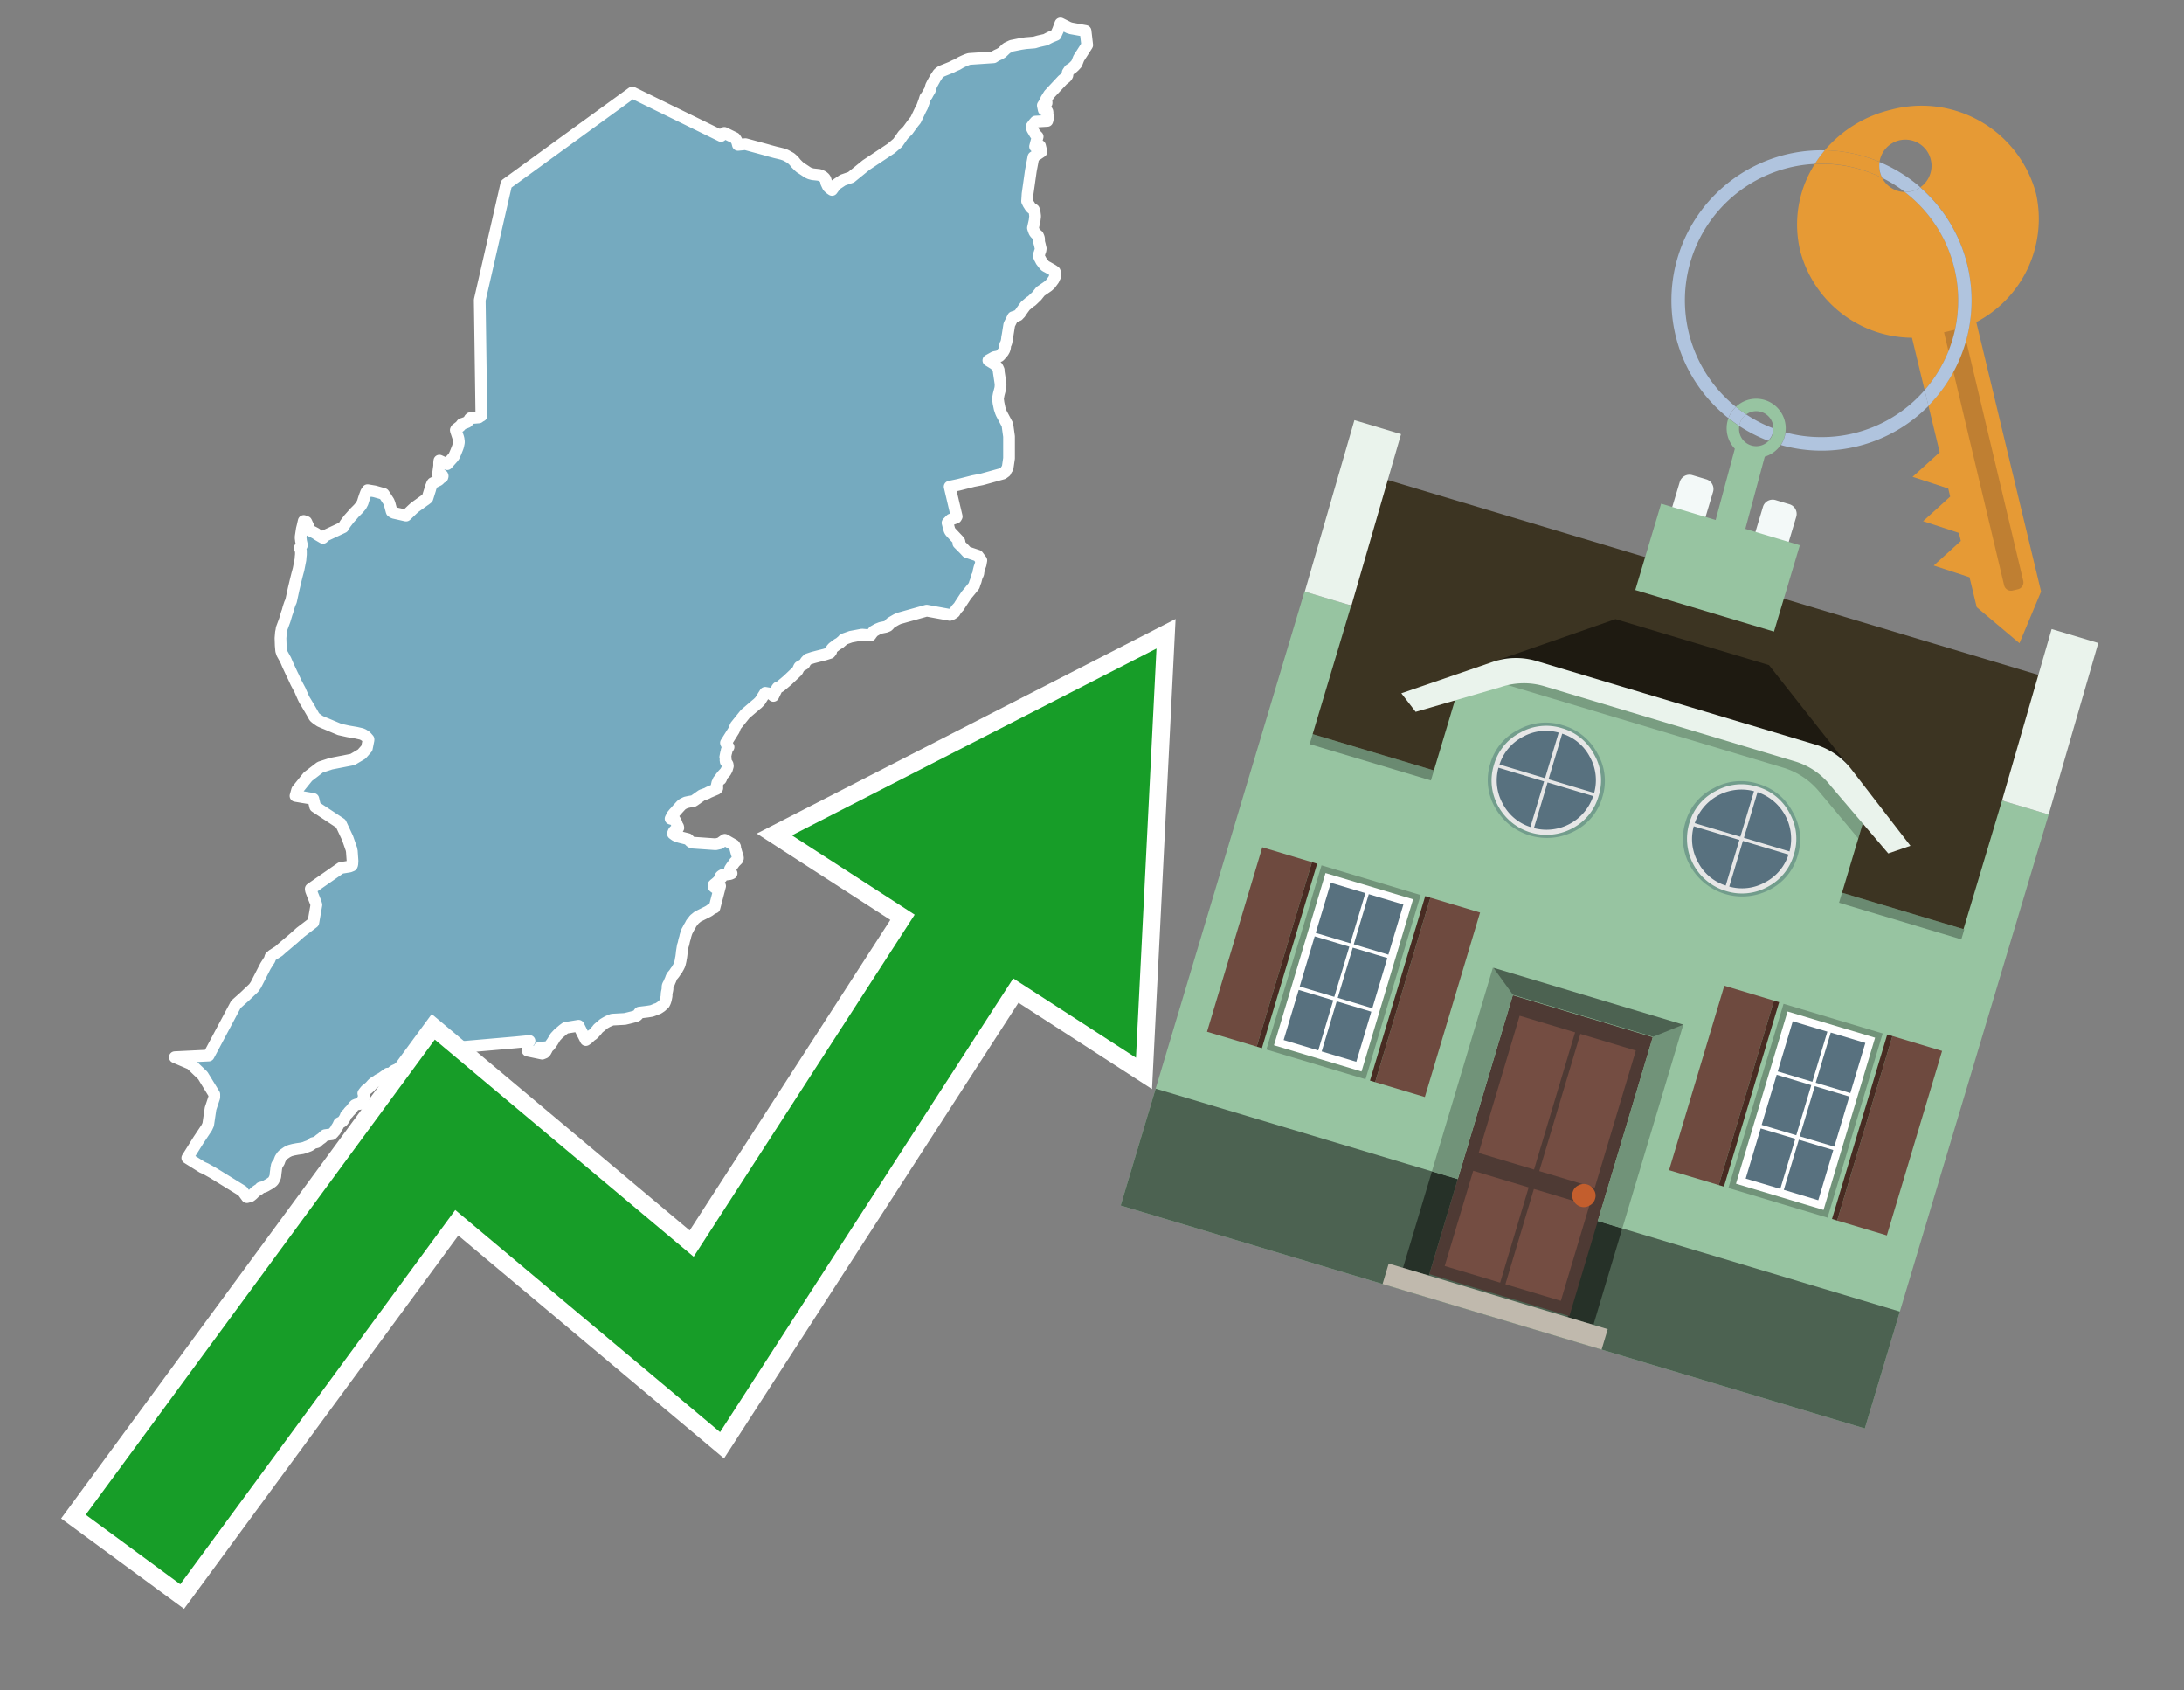 <svg id="Text" xmlns="http://www.w3.org/2000/svg" width="93.05" height="72" viewBox="0 0 93.05 72"><rect x="0" y="0" width="93.05" height="72" fill="#808080" stroke="none"/><polygon points="15.7,31.52 15.7,31.49 15.62,31.4 15.57,31.35 15.52,31.32 15.47,31.29 15.4,31.26 15.18,31.21 14.83,31.15 14.47,31.07 13.9,30.83 13.8,30.79 13.64,30.72 13.58,30.68 13.48,30.61 13.42,30.56 13.39,30.53 13.29,30.35 13.15,30.11 13.03,29.91 12.98,29.83 12.92,29.71 12.81,29.46 12.79,29.41 12.61,29.07 12.5,28.83 12.45,28.73 12.26,28.32 12.17,28.11 12.02,27.84 11.98,27.72 11.96,27.49 11.95,27.18 11.97,26.94 11.99,26.85 12,26.77 12.13,26.42 12.22,26.12 12.25,26.04 12.29,25.89 12.35,25.71 12.4,25.6 12.51,25.09 12.61,24.67 12.66,24.47 12.72,24.25 12.8,23.84 12.81,23.71 12.82,23.62 12.82,23.46 12.78,23.37 12.77,23.34 12.82,23.28 12.86,23.23 12.86,23.2 12.82,23.02 12.82,22.98 12.81,22.94 12.81,22.86 12.86,22.53 12.89,22.41 12.94,22.19 13.05,22.23 13.1,22.34 13.12,22.38 13.21,22.6 13.34,22.66 13.47,22.73 13.52,22.77 13.76,22.91 13.85,22.82 14.62,22.46 14.71,22.31 14.87,22.1 15.04,21.91 15.07,21.87 15.27,21.67 15.38,21.54 15.45,21.41 15.5,21.25 15.52,21.19 15.55,21.1 15.6,20.97 15.66,20.88 15.96,20.93 16.35,21.04 16.43,21.16 16.56,21.36 16.6,21.46 16.61,21.5 16.68,21.76 16.69,21.79 16.77,21.84 17.3,21.96 17.56,21.71 17.67,21.61 18.06,21.33 18.12,21.29 18.21,21.22 18.33,20.84 18.34,20.79 18.41,20.61 18.43,20.58 18.69,20.45 18.78,20.36 18.85,20.32 18.86,20.28 18.85,20.25 18.66,20.2 18.71,19.84 18.71,19.8 18.71,19.71 18.72,19.62 19.05,19.77 19.22,19.58 19.3,19.49 19.35,19.42 19.42,19.26 19.48,19.11 19.51,19.03 19.53,18.95 19.55,18.85 19.55,18.78 19.54,18.75 19.54,18.71 19.52,18.63 19.43,18.36 19.42,18.32 19.44,18.28 19.48,18.25 19.61,18.15 19.68,18.06 19.77,18.03 19.9,17.98 19.97,17.91 20,17.87 20.01,17.84 20.04,17.81 20.4,17.78 20.45,17.74 20.51,17.71 20.44,12.78 21.57,7.84 26.94,3.94 30.72,5.79 30.82,5.69 30.86,5.66 31.31,5.88 31.36,5.95 31.38,5.99 31.4,6.02 31.44,6.17 31.76,6.14 32.68,6.39 32.78,6.42 33.04,6.49 33.17,6.52 33.33,6.56 33.45,6.6 33.51,6.63 33.69,6.73 33.78,6.81 33.84,6.87 33.91,6.96 34.03,7.08 34.1,7.14 34.21,7.21 34.42,7.35 34.51,7.39 34.62,7.42 34.9,7.45 34.98,7.48 35.06,7.52 35.13,7.58 35.17,7.64 35.19,7.72 35.2,7.75 35.2,7.78 35.26,7.91 35.28,7.95 35.33,8 35.39,8.05 35.45,8.09 35.61,7.87 35.91,7.67 36.26,7.55 36.9,7.03 37.97,6.32 38.25,6.08 38.48,5.75 38.64,5.59 38.67,5.56 38.83,5.34 38.92,5.22 39.01,5.11 39.04,5.05 39.14,4.84 39.23,4.65 39.29,4.54 39.37,4.32 39.39,4.26 39.42,4.16 39.45,4.12 39.5,4.05 39.53,3.99 39.62,3.84 39.67,3.66 39.73,3.54 39.82,3.38 39.84,3.34 39.98,3.13 40.07,3.06 40.12,3.03 40.52,2.87 40.68,2.79 40.78,2.75 40.95,2.65 41.08,2.59 41.2,2.54 41.29,2.51 42.33,2.44 42.44,2.37 42.5,2.34 42.57,2.31 42.69,2.24 42.89,2.05 43.1,1.95 43.5,1.87 43.7,1.84 44.07,1.81 44.24,1.76 44.55,1.69 44.64,1.64 44.76,1.58 44.98,1.49 45.03,1.38 45.08,1.27 45.18,1 45.54,1.18 45.64,1.21 46.25,1.32 46.32,1.92 46.09,2.28 45.96,2.48 45.87,2.71 45.77,2.82 45.67,2.91 45.57,2.97 45.49,3.09 45.48,3.16 45.48,3.19 45.47,3.22 45.45,3.25 45.42,3.29 45.27,3.41 44.7,4.02 44.57,4.23 44.59,4.35 44.59,4.39 44.47,4.43 44.43,4.49 44.47,4.68 44.6,4.71 44.62,4.74 44.63,4.77 44.63,4.89 44.65,4.96 44.64,5.01 44.64,5.08 44.62,5.15 44.12,5.18 44.05,5.26 43.96,5.38 43.96,5.44 43.98,5.5 44.11,5.72 44.21,5.82 44.1,6.24 44.13,6.27 44.25,6.35 44.31,6.21 44.37,6.46 44.03,6.69 43.92,7.27 43.78,8.26 43.77,8.42 43.76,8.57 43.82,8.69 43.86,8.75 43.89,8.8 43.95,8.87 44.05,8.93 44.06,8.96 44.08,9.03 44.1,9.19 44.1,9.23 44.09,9.31 44.08,9.4 44.01,9.71 44.04,9.8 44.07,9.88 44.12,9.95 44.22,10.03 44.25,10.1 44.26,10.13 44.27,10.18 44.27,10.3 44.31,10.45 44.33,10.55 44.34,10.58 44.33,10.66 44.3,10.74 44.29,10.78 44.27,10.83 44.26,10.91 44.28,10.95 44.29,10.98 44.34,11.07 44.35,11.1 44.51,11.31 44.57,11.35 44.63,11.38 44.84,11.5 44.9,11.54 44.94,11.57 44.97,11.68 44.97,11.73 44.96,11.76 44.93,11.82 44.89,11.91 44.75,12.1 44.65,12.19 44.52,12.28 44.33,12.41 44.25,12.51 44.17,12.61 43.95,12.82 43.88,12.86 43.73,12.99 43.69,13.02 43.58,13.17 43.53,13.24 43.45,13.36 43.41,13.39 43.38,13.43 43.31,13.46 43.16,13.51 43,13.83 42.93,14.27 42.91,14.37 42.9,14.47 42.87,14.61 42.83,14.68 42.82,14.79 42.81,14.84 42.79,14.9 42.74,14.99 42.66,15.08 42.62,15.13 42.58,15.17 42.36,15.21 42.11,15.35 42.37,15.51 42.48,15.62 42.51,15.67 42.55,15.76 42.55,15.82 42.56,15.89 42.62,16.29 42.63,16.4 42.62,16.53 42.55,16.8 42.53,16.91 42.52,16.96 42.52,17.02 42.53,17.08 42.54,17.16 42.59,17.4 42.64,17.55 42.67,17.62 42.92,18.09 42.97,18.45 42.99,18.59 42.99,19.52 42.93,19.93 42.87,20.02 42.84,20.09 42.8,20.12 42.73,20.17 41.83,20.42 41.47,20.49 40.84,20.65 40.46,20.73 40.76,22 40.73,22.05 40.51,22.13 40.37,22.27 40.45,22.57 40.48,22.63 40.53,22.69 40.87,23.05 40.88,23.08 40.83,23.14 41.09,23.4 41.2,23.52 41.3,23.55 41.39,23.58 41.66,23.67 41.81,23.87 41.78,24.04 41.73,24.18 41.69,24.34 41.68,24.43 41.61,24.59 41.57,24.75 41.54,24.82 41.5,24.95 41.28,25.22 41.17,25.35 40.9,25.76 40.86,25.83 40.74,25.96 40.67,26.08 40.57,26.15 40.47,26.19 39.48,26.01 38.3,26.34 38.19,26.39 38,26.5 37.95,26.53 37.88,26.61 37.83,26.66 37.73,26.7 37.53,26.74 37.38,26.8 37.22,26.89 37.13,27 37.09,27.06 36.73,27.03 36.25,27.12 35.94,27.23 35.91,27.27 35.84,27.33 35.77,27.39 35.68,27.44 35.48,27.59 35.43,27.65 35.41,27.75 35.36,27.81 35.14,27.88 34.86,27.95 34.63,28.01 34.42,28.08 34.34,28.16 34.3,28.22 34.27,28.28 34.15,28.35 34.06,28.4 34.04,28.43 34.02,28.48 33.98,28.56 33.96,28.59 33.56,28.97 33.24,29.24 33.14,29.28 33.11,29.31 32.97,29.6 32.95,29.64 32.84,29.55 32.6,29.51 32.38,29.86 32.27,29.97 32.23,30 31.75,30.41 31.34,30.92 31.27,31.1 30.95,31.61 30.93,31.64 30.95,31.69 31.02,31.79 31.04,31.82 30.97,31.93 30.96,31.96 30.95,32.02 30.93,32.09 30.9,32.25 30.92,32.3 30.91,32.38 30.92,32.41 30.92,32.44 30.96,32.49 31,32.56 31.01,32.63 30.97,32.77 30.93,32.84 30.91,32.88 30.79,33.01 30.71,33.11 30.73,33.15 30.71,33.19 30.61,33.24 30.6,33.27 30.6,33.31 30.56,33.35 30.55,33.4 30.54,33.44 30.56,33.53 30.56,33.57 30.52,33.61 30.26,33.72 30.19,33.75 30.12,33.79 30.04,33.82 29.9,33.87 29.73,33.99 29.59,34.09 29.54,34.12 29.36,34.15 29.22,34.18 29.08,34.25 29.02,34.3 28.9,34.43 28.82,34.52 28.77,34.58 28.73,34.62 28.64,34.73 28.6,34.81 28.57,34.87 28.75,34.92 28.81,35.03 28.84,35.11 28.85,35.15 28.89,35.21 28.9,35.26 28.87,35.31 28.75,35.37 28.72,35.4 28.7,35.43 28.68,35.48 28.67,35.51 28.78,35.59 28.95,35.65 29.31,35.74 29.43,35.86 29.49,35.89 30.49,35.96 30.67,35.92 30.88,35.77 31.28,36 31.3,36.03 31.32,36.07 31.32,36.11 31.33,36.15 31.38,36.33 31.39,36.36 31.43,36.49 31.44,36.52 31.44,36.56 31.42,36.61 31.3,36.73 31.15,36.94 31.1,37.02 31.1,37.1 31.13,37.16 31.17,37.2 31.1,37.23 30.78,37.27 30.73,37.3 30.7,37.33 30.74,37.38 30.68,37.43 30.64,37.47 30.6,37.52 30.55,37.57 30.48,37.63 30.44,37.66 30.4,37.7 30.41,37.77 30.46,37.81 30.68,37.74 30.44,38.66 30.36,38.69 30.3,38.73 30.26,38.76 30.22,38.79 30.15,38.83 30.07,38.87 29.97,38.92 29.89,38.96 29.79,39.01 29.73,39.04 29.68,39.08 29.62,39.13 29.58,39.16 29.56,39.19 29.52,39.24 29.45,39.33 29.41,39.41 29.35,39.51 29.31,39.59 29.27,39.66 29.24,39.74 29.2,39.87 29.19,39.93 29.17,39.99 29.15,40.06 29.12,40.2 29.09,40.29 29.05,40.54 29.04,40.64 29.03,40.72 29.02,40.79 29.01,40.83 29,40.9 28.98,40.99 28.96,41.07 28.94,41.12 28.9,41.2 28.87,41.25 28.84,41.31 28.79,41.37 28.73,41.46 28.69,41.51 28.63,41.58 28.6,41.64 28.58,41.7 28.56,41.75 28.54,41.79 28.51,41.87 28.48,41.92 28.45,41.98 28.44,42.03 28.44,42.12 28.43,42.18 28.41,42.27 28.4,42.34 28.4,42.42 28.37,42.57 28.35,42.64 28.33,42.69 28.3,42.75 28.17,42.87 28.08,42.93 28.03,42.96 27.93,42.99 27.87,43.02 27.76,43.06 27.57,43.09 27.24,43.13 27.19,43.2 27.16,43.24 27.12,43.27 26.95,43.32 26.79,43.36 26.62,43.4 26.08,43.43 25.96,43.48 25.89,43.51 25.8,43.56 25.75,43.59 25.7,43.62 25.66,43.66 25.59,43.72 25.55,43.75 25.48,43.81 25.42,43.89 25.39,43.92 25.35,43.97 25.32,44 25.26,44.06 25.2,44.1 25.15,44.14 25.08,44.21 25.02,44.26 24.96,44.3 24.65,43.69 24.1,43.78 23.99,43.86 23.79,44.03 23.66,44.17 23.54,44.37 23.47,44.47 23.41,44.55 23.35,44.6 22.98,44.63 23.29,44.66 23.3,44.69 23.24,44.8 23.2,44.84 23.1,44.88 22.48,44.75 22.48,44.52 22.48,44.43 22.56,44.34 21.95,44.4 18.29,44.72 18.07,44.91 17.99,44.99 17.89,45.07 17.82,45.12 17.78,45.15 17.69,45.2 17.61,45.24 17.52,45.29 17.39,45.37 17.22,45.41 17.1,45.44 17.06,45.47 16.96,45.52 16.88,45.56 16.79,45.6 16.71,45.66 16.69,45.69 16.64,45.77 16.52,45.73 16.37,45.84 16.3,45.89 16.24,45.93 16.18,45.96 16.09,46.01 16.06,46.04 15.98,46.08 15.94,46.11 15.89,46.15 15.85,46.19 15.79,46.26 15.75,46.3 15.68,46.36 15.64,46.39 15.59,46.43 15.54,46.49 15.51,46.53 15.48,46.57 15.5,46.64 15.51,46.67 15.52,46.71 15.48,46.78 15.46,46.83 15.45,46.87 15.44,46.91 15.42,46.95 15.38,47.01 15.19,47.04 15.12,47.07 15.05,47.14 15.02,47.19 14.96,47.26 14.93,47.3 14.88,47.34 14.84,47.4 14.8,47.44 14.74,47.5 14.72,47.56 14.69,47.62 14.66,47.67 14.61,47.74 14.57,47.78 14.45,47.84 14.4,47.95 14.33,48.06 14.3,48.12 14.28,48.16 14.24,48.2 14.2,48.25 14.14,48.31 13.85,48.35 13.81,48.38 13.75,48.44 13.72,48.47 13.62,48.54 13.55,48.6 13.5,48.65 13.33,48.69 13.29,48.73 13.22,48.78 13.16,48.81 13.05,48.85 12.98,48.88 12.87,48.91 12.66,48.94 12.5,48.97 12.35,49.01 12.23,49.07 12.13,49.14 12.07,49.18 12.01,49.24 11.98,49.29 11.94,49.35 11.93,49.38 11.91,49.43 11.89,49.49 11.86,49.54 11.81,49.6 11.79,49.65 11.79,49.68 11.77,49.75 11.76,49.85 11.75,49.92 11.74,50 11.73,50.11 11.72,50.14 11.68,50.23 11.66,50.27 11.64,50.3 11.6,50.34 11.53,50.39 11.47,50.43 11.38,50.48 11.33,50.51 11.25,50.55 11.1,50.59 11.08,50.62 11.05,50.65 10.98,50.69 10.88,50.76 10.83,50.81 10.8,50.84 10.77,50.87 10.71,50.92 10.67,50.95 10.52,50.99 10.33,50.73 9.08,49.96 8.76,49.78 8.62,49.72 7.98,49.32 8.05,49.21 8.45,48.57 8.81,48.03 8.87,47.9 8.97,47.22 9.13,46.74 9.13,46.61 8.64,45.81 8.13,45.32 7.45,45.03 8.89,44.96 10.05,42.78 10.42,42.45 10.81,42.08 10.9,41.95 11.31,41.15 11.43,40.96 11.49,40.87 11.52,40.76 11.61,40.68 11.88,40.51 11.99,40.41 12.52,39.96 12.8,39.71 13.35,39.29 13.48,38.54 13.45,38.44 13.33,38.14 13.25,37.93 13.24,37.86 14.52,36.97 14.89,36.91 14.99,36.87 15.01,36.82 15.02,36.67 14.99,36.25 14.98,36.22 14.98,36.19 14.81,35.7 14.52,35.08 13.43,34.36 13.35,34.03 12.59,33.9 12.66,33.65 13.12,33.08 13.64,32.68 14.1,32.53 15.02,32.35 15.41,32.12 15.63,31.87 " fill="#75aabf" stroke="#fff" stroke-linejoin="round" stroke-width="0.5"/><polygon points="49.272 27.624 33.741 35.58 38.97 38.959 29.553 53.529 18.525 44.281 3.652 64.518 7.681 67.479 19.396 51.538 30.678 60.999 43.169 41.673 48.398 45.053 49.272 27.624" fill="none" stroke="#fff" stroke-miterlimit="10" stroke-width="1.5"/><polygon points="49.272 27.624 33.741 35.58 38.97 38.959 29.553 53.529 18.525 44.281 3.652 64.518 7.681 67.479 19.396 51.538 30.678 60.999 43.169 41.673 48.398 45.053 49.272 27.624" fill="#179d28"/><path d="M80.19,7.577a1.16,1.16,0,0,1-.094-.251,1.114,1.114,0,0,1-.018-.429A6.367,6.367,0,0,0,77.743,6.4a5.269,5.269,0,0,0-.423.577c.1,0,.192-.007.288-.007A5.794,5.794,0,0,1,80.19,7.577Z" fill="#e69a35"/><path d="M77.608,6.4A6.394,6.394,0,0,0,73.64,17.81a1.26,1.26,0,0,1,.317-.48A5.821,5.821,0,0,1,77.32,6.981a5.269,5.269,0,0,1,.423-.577Z" fill="#b0c4de"/><path d="M84.2,13.72a4.962,4.962,0,0,0,2.545-5.48,5.047,5.047,0,0,0-6.179-3.566A5.322,5.322,0,0,0,77.743,6.4a6.367,6.367,0,0,1,2.335.493,1.114,1.114,0,1,1,1.736,1.084,6.392,6.392,0,0,1,.347,9.3l.479,1.985-.438.4-.716.648.92.3.6.2.082.341-.438.4-.716.648.92.3.605.2.082.341-.438.4-.716.649.92.3.605.2.307,1.274,1.821,1.534.921-2.2Z" fill="#e69a35"/><path d="M81.154,8.179a1.115,1.115,0,0,1-.964-.6,5.794,5.794,0,0,0-2.582-.6c-.1,0-.192,0-.288.007a4.783,4.783,0,0,0-.625,3.685,4.962,4.962,0,0,0,4.765,3.715L82,16.617a5.82,5.82,0,0,0-.846-8.438Z" fill="#e69a35"/><path d="M74.1,18.142a6.386,6.386,0,0,0,1.232.63.73.73,0,0,0,.224-.527h0a5.783,5.783,0,0,1-1.159-.593A.733.733,0,0,0,74.1,18.142Z" fill="#b0c4de"/><path d="M74.4,17.652q-.228-.152-.44-.322a1.26,1.26,0,0,0-.317.48c.148.117.3.228.46.332A.733.733,0,0,1,74.4,17.652Z" fill="#b0c4de"/><path d="M74.824,16.984a1.257,1.257,0,0,0-.867.346c.141.114.288.222.44.322a.731.731,0,0,1,1.159.593h0a.732.732,0,1,1-1.463,0,.7.7,0,0,1,.007-.1c-.158-.1-.312-.215-.46-.332a1.258,1.258,0,0,0,.273,1.3l-.979,3.635,1.275.341.98-3.639a1.266,1.266,0,0,0,.681-.5,1.249,1.249,0,0,0,.2-.538,1.328,1.328,0,0,0,.012-.168A1.262,1.262,0,0,0,74.824,16.984Z" fill="#97c4a1"/><path d="M85.974,25.1l-.226.053a.3.3,0,0,1-.362-.223l-2.56-10.777.81-.193L86.2,24.736A.3.3,0,0,1,85.974,25.1Z" fill="#bf7f32"/><path d="M80.1,7.326a1.16,1.16,0,0,0,.094.251,5.833,5.833,0,0,1,.964.6,1.137,1.137,0,0,0,.287-.031,1.108,1.108,0,0,0,.373-.167A6.371,6.371,0,0,0,80.078,6.9,1.114,1.114,0,0,0,80.1,7.326Z" fill="#b0c4de"/><path d="M77.608,18.618a5.836,5.836,0,0,1-1.534-.2,1.24,1.24,0,0,1-.2.537,6.4,6.4,0,0,0,6.291-1.666L82,16.617A5.807,5.807,0,0,1,77.608,18.618Z" fill="#b0c4de"/><path d="M81.814,7.981a1.108,1.108,0,0,1-.373.167,1.137,1.137,0,0,1-.287.031A5.82,5.82,0,0,1,82,16.617l.161.667a6.392,6.392,0,0,0-.347-9.3Z" fill="#b0c4de"/><polygon points="83.79 39.753 55.78 31.364 58.988 20.404 86.964 28.783 83.79 39.753 83.79 39.753" fill="#3c3422" fill-rule="evenodd"/><polygon points="81.705 53.32 87.284 34.692 85.297 34.097 83.656 39.575 55.926 31.269 57.567 25.791 55.579 25.196 47.746 51.348 79.451 60.844 81.705 53.32" fill="#97c4a1" fill-rule="evenodd"/><rect x="69.522" y="21.148" width="0.444" height="28.983" transform="translate(15.592 92.226) rotate(-73.326)" opacity="0.3"/><polygon points="87.284 34.692 85.297 34.097 87.411 26.793 89.398 27.388 87.284 34.692 87.284 34.692" fill="#eaf3ec" fill-rule="evenodd"/><polygon points="57.578 25.794 55.591 25.199 57.705 17.896 59.692 18.491 57.578 25.794 57.578 25.794" fill="#eaf3ec" fill-rule="evenodd"/><polygon points="79.451 60.844 80.943 55.865 49.238 46.369 47.747 51.348 79.451 60.844 79.451 60.844" fill="#4c6251" fill-rule="evenodd"/><path d="M71.566,20.528l-.522,1.743,1.418.425.523-1.744a.432.432,0,0,0-.289-.536l-.593-.177A.431.431,0,0,0,71.566,20.528Z" fill="#f3f9f8" fill-rule="evenodd"/><path d="M75.111,21.589l-.522,1.743,1.418.425.522-1.743a.43.43,0,0,0-.289-.536l-.593-.178A.43.43,0,0,0,75.111,21.589Z" fill="#f3f9f8" fill-rule="evenodd"/><polygon points="75.368 28.329 68.829 26.37 63.807 28.121 78.733 32.591 75.368 28.329" fill="#1e1a11"/><polygon points="78.248 32.422 64.442 28.287 62.236 28.998 60.064 36.247 77.453 41.455 79.651 34.116 78.248 32.422" fill="#97c4a1"/><path d="M77.74,32.516S65.088,28.725,65,28.7l-.938.43,11.892,3.562a3.175,3.175,0,0,1,1.532,1l1.685,2.02.327-1.09Z" fill-rule="evenodd" opacity="0.2"/><path d="M77.35,31.716,65.458,28.154a3.041,3.041,0,0,0-1.854.037l-3.9,1.339.611.79,3.626-1.054a3.045,3.045,0,0,1,1.855-.037l10.673,3.2A3.028,3.028,0,0,1,78,33.477l2.45,2.874.945-.325-2.518-3.26A3.036,3.036,0,0,0,77.35,31.716Z" fill="#eaf3ec"/><polygon points="76.683 23.223 70.773 21.453 69.671 25.132 75.581 26.902 76.683 23.223 76.683 23.223" fill="#97c4a1" fill-rule="evenodd"/><g id="Symbol_9_0_Layer2_0_MEMBER_8_MEMBER_21_MEMBER_0_FILL" data-name="Symbol 9 0 Layer2 0 MEMBER 8 MEMBER 21 MEMBER 0 FILL"><path d="M66.584,30.892a2.39,2.39,0,0,0-1.891.189,2.317,2.317,0,0,0-1.2,1.448A2.345,2.345,0,0,0,63.7,34.4a2.528,2.528,0,0,0,3.367,1.008,2.339,2.339,0,0,0,1.2-1.447,2.313,2.313,0,0,0-.208-1.87A2.394,2.394,0,0,0,66.584,30.892Z" fill="#729d8c"/></g><g id="Symbol_9_0_Layer2_0_MEMBER_8_MEMBER_21_MEMBER_1_FILL" data-name="Symbol 9 0 Layer2 0 MEMBER 8 MEMBER 21 MEMBER 1 FILL"><path d="M66.547,31.016a2.241,2.241,0,0,0-1.769.185,2.213,2.213,0,0,0-1.127,1.376,2.239,2.239,0,0,0,.185,1.768,2.341,2.341,0,0,0,3.145.942,2.234,2.234,0,0,0,1.126-1.376,2.207,2.207,0,0,0-.185-1.768A2.237,2.237,0,0,0,66.547,31.016Z" fill="#e6e6e6"/></g><g id="Symbol_9_0_Layer2_0_MEMBER_8_MEMBER_21_MEMBER_2_MEMBER_0_FILL" data-name="Symbol 9 0 Layer2 0 MEMBER 8 MEMBER 21 MEMBER 2 MEMBER 0 FILL"><path d="M65.787,33.284,63.843,32.7a2.036,2.036,0,0,0,.186,1.539,2.015,2.015,0,0,0,1.175.986Z" fill="#58717f"/></g><g id="Symbol_9_0_Layer2_0_MEMBER_8_MEMBER_21_MEMBER_2_MEMBER_1_FILL" data-name="Symbol 9 0 Layer2 0 MEMBER 8 MEMBER 21 MEMBER 2 MEMBER 1 FILL"><path d="M65.827,33.148l.582-1.944a2.01,2.01,0,0,0-1.523.178,2.037,2.037,0,0,0-1,1.183Z" fill="#58717f"/></g><g id="Symbol_9_0_Layer2_0_MEMBER_8_MEMBER_21_MEMBER_2_MEMBER_2_FILL" data-name="Symbol 9 0 Layer2 0 MEMBER 8 MEMBER 21 MEMBER 2 MEMBER 2 FILL"><path d="M67.878,33.91l-1.943-.582-.582,1.944a2.1,2.1,0,0,0,2.525-1.362Z" fill="#58717f"/></g><g id="Symbol_9_0_Layer2_0_MEMBER_8_MEMBER_21_MEMBER_2_MEMBER_3_FILL" data-name="Symbol 9 0 Layer2 0 MEMBER 8 MEMBER 21 MEMBER 2 MEMBER 3 FILL"><path d="M66.558,31.249l-.582,1.943,1.943.582a2.031,2.031,0,0,0-.186-1.539A2.009,2.009,0,0,0,66.558,31.249Z" fill="#58717f"/></g><g id="Symbol_9_0_Layer2_0_MEMBER_8_MEMBER_21_MEMBER_0_FILL-2" data-name="Symbol 9 0 Layer2 0 MEMBER 8 MEMBER 21 MEMBER 0 FILL"><path d="M74.9,33.384a2.4,2.4,0,0,0-1.891.189,2.316,2.316,0,0,0-1.2,1.448,2.341,2.341,0,0,0,.209,1.87A2.527,2.527,0,0,0,75.387,37.9a2.345,2.345,0,0,0,1.2-1.447,2.314,2.314,0,0,0-.209-1.87A2.389,2.389,0,0,0,74.9,33.384Z" fill="#729d8c"/></g><g id="Symbol_9_0_Layer2_0_MEMBER_8_MEMBER_21_MEMBER_1_FILL-2" data-name="Symbol 9 0 Layer2 0 MEMBER 8 MEMBER 21 MEMBER 1 FILL"><path d="M74.867,33.508a2.239,2.239,0,0,0-1.768.185,2.21,2.21,0,0,0-1.127,1.376,2.316,2.316,0,0,0,1.564,2.883,2.261,2.261,0,0,0,1.765-.173A2.237,2.237,0,0,0,76.428,36.4a2.209,2.209,0,0,0-.185-1.769A2.239,2.239,0,0,0,74.867,33.508Z" fill="#e6e6e6"/></g><g id="Symbol_9_0_Layer2_0_MEMBER_8_MEMBER_21_MEMBER_2_MEMBER_0_FILL-2" data-name="Symbol 9 0 Layer2 0 MEMBER 8 MEMBER 21 MEMBER 2 MEMBER 0 FILL"><path d="M74.107,35.776l-1.943-.582a2.031,2.031,0,0,0,.186,1.539,2.009,2.009,0,0,0,1.175.986Z" fill="#58717f"/></g><g id="Symbol_9_0_Layer2_0_MEMBER_8_MEMBER_21_MEMBER_2_MEMBER_1_FILL-2" data-name="Symbol 9 0 Layer2 0 MEMBER 8 MEMBER 21 MEMBER 2 MEMBER 1 FILL"><path d="M74.148,35.64,74.73,33.7a2.1,2.1,0,0,0-2.525,1.362Z" fill="#58717f"/></g><g id="Symbol_9_0_Layer2_0_MEMBER_8_MEMBER_21_MEMBER_2_MEMBER_2_FILL-2" data-name="Symbol 9 0 Layer2 0 MEMBER 8 MEMBER 21 MEMBER 2 MEMBER 2 FILL"><path d="M76.2,36.4l-1.943-.582-.582,1.944a2.015,2.015,0,0,0,1.523-.178A2.036,2.036,0,0,0,76.2,36.4Z" fill="#58717f"/></g><g id="Symbol_9_0_Layer2_0_MEMBER_8_MEMBER_21_MEMBER_2_MEMBER_3_FILL-2" data-name="Symbol 9 0 Layer2 0 MEMBER 8 MEMBER 21 MEMBER 2 MEMBER 3 FILL"><path d="M74.879,33.741,74.3,35.684l1.943.582a2.1,2.1,0,0,0-1.361-2.525Z" fill="#58717f"/></g><polygon points="51.426 43.946 53.542 44.58 55.896 36.723 53.78 36.089 51.426 43.946 51.426 43.946" fill="#6e4a3f" fill-rule="evenodd"/><polygon points="53.542 44.58 53.764 44.647 56.117 36.789 55.896 36.723 53.542 44.58 53.542 44.58" fill="#482b22" fill-rule="evenodd"/><polygon points="60.706 46.726 58.59 46.092 60.943 38.235 63.059 38.868 60.706 46.726 60.706 46.726" fill="#6e4a3f" fill-rule="evenodd"/><polygon points="58.59 46.092 58.368 46.026 60.722 38.168 60.943 38.235 58.59 46.092 58.59 46.092" fill="#482b22" fill-rule="evenodd"/><rect x="53.146" y="39.209" width="8.19" height="4.408" transform="translate(1.145 84.365) rotate(-73.326)" fill="#719379"/><polygon points="60.205 38.304 56.474 37.187 54.277 44.522 58.008 45.639 60.205 38.304 60.205 38.304" fill="#fff" fill-rule="evenodd"/><path d="M59.792,38.527l-.64,2.136-1.474-.442.639-2.135,1.475.441Zm-1.621-.485-.64,2.136-1.474-.442L56.7,37.6l1.474.442Zm-2.158,1.84,1.475.441-.64,2.136-1.474-.441.639-2.136Zm-.683,2.282,1.474.441-.639,2.136L54.69,44.3l.64-2.135Zm.981,2.621.639-2.136,1.475.442-.64,2.135-1.474-.441Zm2.158-1.84L56.994,42.5l.64-2.136,1.474.442-.639,2.136Z" fill="#58717f" fill-rule="evenodd"/><polygon points="80.39 52.621 78.274 51.988 80.628 44.13 82.743 44.764 80.39 52.621 80.39 52.621" fill="#6e4a3f" fill-rule="evenodd"/><polygon points="78.274 51.988 78.053 51.921 80.406 44.064 80.628 44.13 78.274 51.988 78.274 51.988" fill="#482b22" fill-rule="evenodd"/><polygon points="71.111 49.842 73.227 50.476 75.58 42.619 73.464 41.985 71.111 49.842 71.111 49.842" fill="#6e4a3f" fill-rule="evenodd"/><polygon points="73.227 50.476 73.448 50.542 75.802 42.685 75.58 42.619 73.227 50.476 73.227 50.476" fill="#482b22" fill-rule="evenodd"/><rect x="72.83" y="45.105" width="8.19" height="4.408" transform="translate(9.534 107.426) rotate(-73.326)" fill="#719379"/><polygon points="76.159 43.083 79.889 44.2 77.692 51.535 73.962 50.418 76.159 43.083 76.159 43.083" fill="#fff" fill-rule="evenodd"/><path d="M76.381,43.5l1.475.442-.64,2.135-1.475-.441.64-2.136ZM78,43.981l1.474.442-.64,2.136-1.474-.442L78,43.981Zm.791,2.724-.64,2.135L76.679,48.4l.64-2.136,1.474.442Zm-.684,2.282-.639,2.135L76,50.68l.64-2.135,1.474.442Zm-2.26,1.65L74.375,50.2l.639-2.135,1.475.441-.64,2.136Zm-.791-2.724.64-2.135,1.474.441-.639,2.136-1.475-.442Z" fill="#58717f" fill-rule="evenodd"/><polygon points="67.888 56.431 69.118 52.323 68.019 51.994 66.789 56.102 67.888 56.431 67.888 56.431" fill="#263128" fill-rule="evenodd"/><polygon points="60.877 54.331 62.108 50.223 61.007 49.894 59.776 54.002 60.877 54.331 60.877 54.331" fill="#263128" fill-rule="evenodd"/><g id="Symbol_9_0_Layer2_0_MEMBER_8_MEMBER_12_MEMBER_0_FILL" data-name="Symbol 9 0 Layer2 0 MEMBER 8 MEMBER 12 MEMBER 0 FILL"><path d="M70.418,44.178l-5.965-1.786L60.9,54.27l5.964,1.786Z" fill="#4e3a34"/></g><g id="Symbol_9_0_Layer2_0_MEMBER_8_MEMBER_12_MEMBER_1_MEMBER_0_FILL" data-name="Symbol 9 0 Layer2 0 MEMBER 8 MEMBER 12 MEMBER 1 MEMBER 0 FILL"><path d="M65.358,49.815l1.75-5.843-2.363-.708L63,49.107Z" fill="#744d42"/></g><g id="Symbol_9_0_Layer2_0_MEMBER_8_MEMBER_12_MEMBER_1_MEMBER_1_FILL" data-name="Symbol 9 0 Layer2 0 MEMBER 8 MEMBER 12 MEMBER 1 MEMBER 1 FILL"><path d="M67.331,44.039l-1.75,5.842,2.364.708,1.75-5.842Z" fill="#744d42"/></g><g id="Symbol_9_0_Layer2_0_MEMBER_8_MEMBER_12_MEMBER_2_MEMBER_0_FILL" data-name="Symbol 9 0 Layer2 0 MEMBER 8 MEMBER 12 MEMBER 2 MEMBER 0 FILL"><path d="M63.915,54.633l1.215-4.058-2.363-.707-1.215,4.057Z" fill="#744d42"/></g><g id="Symbol_9_0_Layer2_0_MEMBER_8_MEMBER_12_MEMBER_2_MEMBER_1_FILL" data-name="Symbol 9 0 Layer2 0 MEMBER 8 MEMBER 12 MEMBER 2 MEMBER 1 FILL"><path d="M66.5,55.407l1.215-4.057-2.363-.708L64.138,54.7Z" fill="#744d42"/></g><g id="Symbol_9_0_Layer2_0_MEMBER_8_MEMBER_13_FILL" data-name="Symbol 9 0 Layer2 0 MEMBER 8 MEMBER 13 FILL"><path d="M67.959,51.058a.439.439,0,0,0-.045-.367.487.487,0,0,0-.669-.2.445.445,0,0,0-.239.282.457.457,0,0,0,.041.378.481.481,0,0,0,.293.242.459.459,0,0,0,.377-.042A.453.453,0,0,0,67.959,51.058Z" fill="#c35e2d"/></g><g id="Symbol_9_0_Layer2_0_MEMBER_8_MEMBER_14_FILL" data-name="Symbol 9 0 Layer2 0 MEMBER 8 MEMBER 14 FILL"><path d="M64.557,42.047l-.951-.833-2.6,8.68,1.1.329Z" fill="#719379"/></g><g id="Symbol_9_0_Layer2_0_MEMBER_8_MEMBER_15_FILL" data-name="Symbol 9 0 Layer2 0 MEMBER 8 MEMBER 15 FILL"><path d="M71.718,43.643l-1.2.19L68.072,52.01l1.046.313Z" fill="#719379"/></g><g id="Symbol_9_0_Layer2_0_MEMBER_8_MEMBER_16_FILL" data-name="Symbol 9 0 Layer2 0 MEMBER 8 MEMBER 16 FILL"><path d="M63.627,41.22l.836,1.156,5.961,1.786,1.294-.519Z" fill="#4c6251"/></g><polygon points="58.905 54.69 59.166 53.819 68.498 56.614 68.237 57.485 58.905 54.69 58.905 54.69" fill="#c0b9ad" fill-rule="evenodd"/></svg>